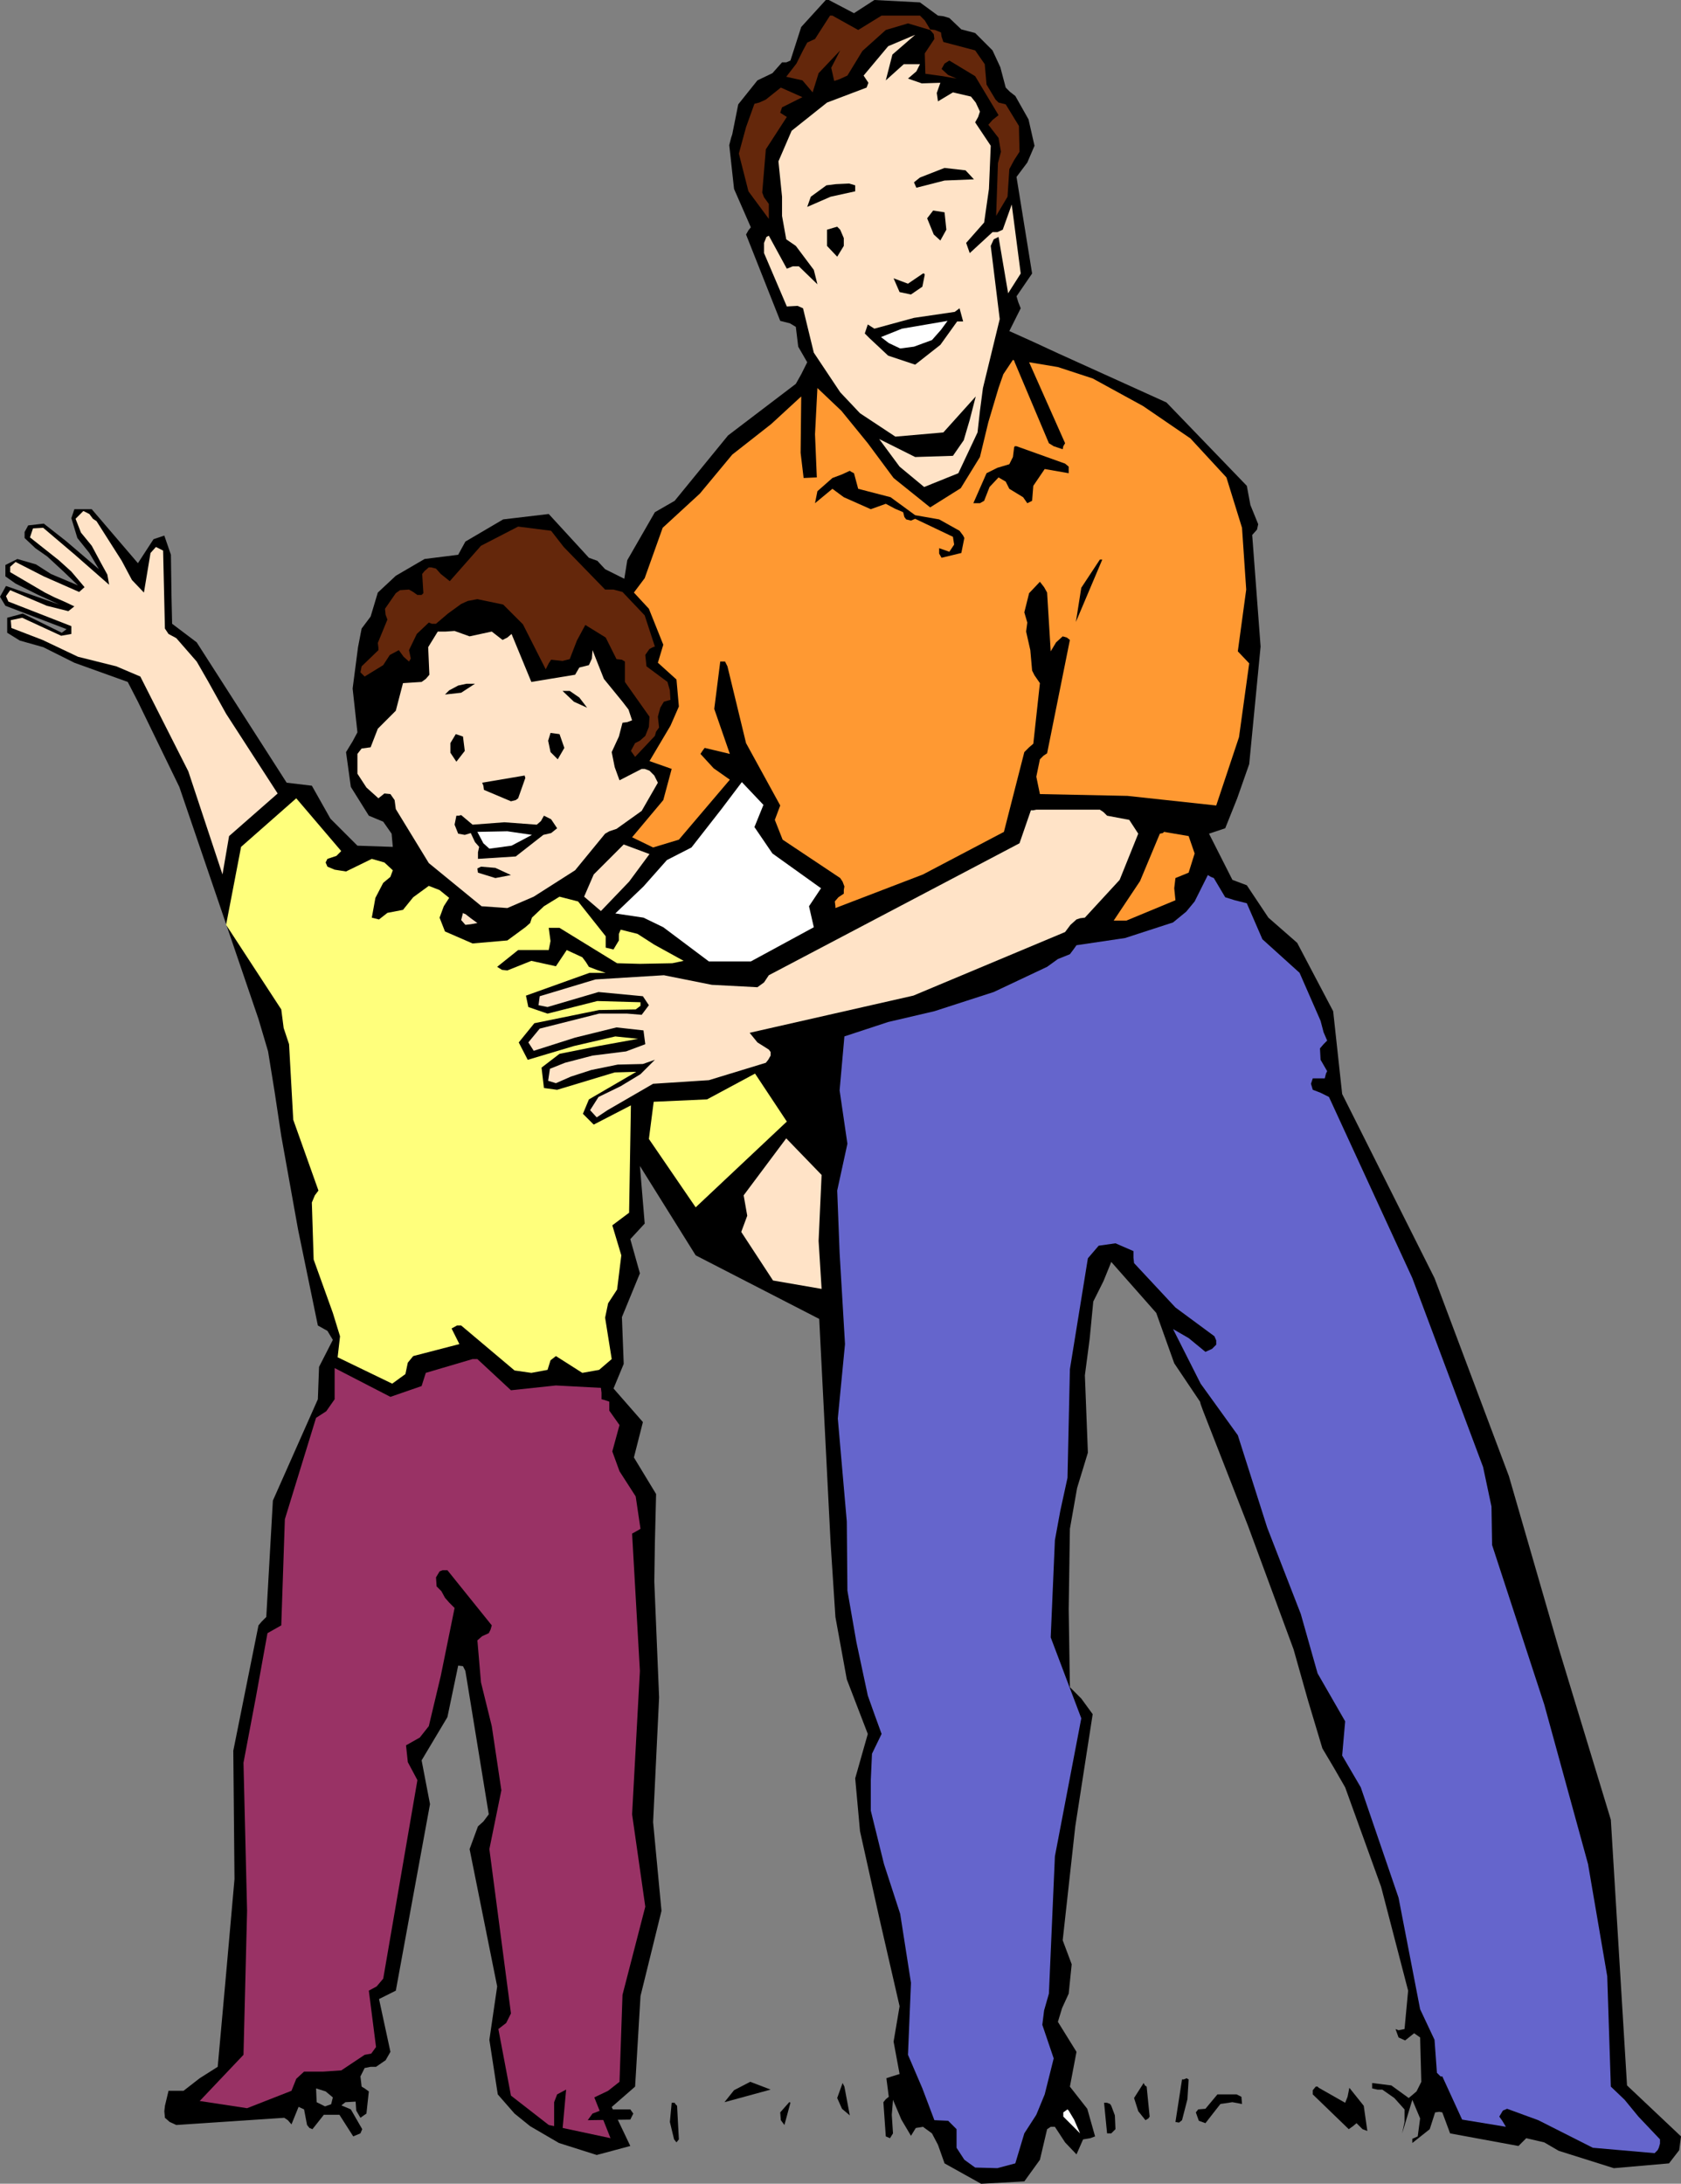 <?xml version="1.0" encoding="UTF-8" standalone="no"?>
<svg
   version="1.0"
   width="119.832mm"
   height="155.668mm"
   id="svg50"
   sodipodi:docname="Father &amp; Son 02.wmf"
   xmlns:inkscape="http://www.inkscape.org/namespaces/inkscape"
   xmlns:sodipodi="http://sodipodi.sourceforge.net/DTD/sodipodi-0.dtd"
   xmlns="http://www.w3.org/2000/svg"
   xmlns:svg="http://www.w3.org/2000/svg">
  <rect width="100%" height="100%" fill="#808080" stroke="none"/>
  <sodipodi:namedview
     id="namedview50"
     pagecolor="#ffffff"
     bordercolor="#000000"
     borderopacity="0.25"
     inkscape:showpageshadow="2"
     inkscape:pageopacity="0.0"
     inkscape:pagecheckerboard="0"
     inkscape:deskcolor="#d1d1d1"
     inkscape:document-units="mm" />
  <defs
     id="defs1">
    <pattern
       id="WMFhbasepattern"
       patternUnits="userSpaceOnUse"
       width="6"
       height="6"
       x="0"
       y="0" />
  </defs>
  <path
     style="fill:#000000;fill-opacity:1;fill-rule:evenodd;stroke:none"
     d="m 169.012,150.926 -0.808,5.009 -5.171,-2.585 -2.101,-2.262 -2.262,-0.808 -10.826,-11.796 -12.28,1.454 -10.18,5.979 -1.939,3.555 -9.048,1.131 -7.756,4.525 -4.847,4.525 -1.939,6.464 -2.424,3.232 -0.969,5.009 -1.454,11.15 1.293,11.796 -1.293,2.424 -1.777,2.909 1.293,9.372 4.847,7.756 3.878,1.616 2.262,3.232 0.323,3.555 -9.533,-0.323 -7.271,-7.272 -5.009,-8.888 -6.786,-0.808 -24.237,-37.812 -6.625,-5.009 -0.162,-7.272 -0.162,-11.311 -1.777,-5.171 -2.908,0.97 -4.201,6.464 -12.442,-14.543 h -4.686 l -0.808,2.424 1.616,5.332 3.232,4.04 2.585,4.363 -8.887,-7.595 -5.978,-4.686 -4.201,0.485 -0.969,1.778 v 1.616 l 2.908,2.747 3.232,2.262 4.363,4.04 3.878,3.717 -7.271,-3.07 -4.039,-2.585 -5.009,-1.454 -3.232,1.616 v 3.07 l 2.747,1.939 6.14,3.07 5.655,2.585 L 1.616,157.875 0,160.783 l 1.454,2.424 16.481,6.302 -1.293,0.97 -10.503,-5.171 -4.201,1.131 v 4.04 l 3.393,2.101 6.302,1.778 8.402,4.201 14.381,5.171 2.747,5.333 11.149,22.946 21.329,62.536 2.585,8.726 1.777,10.988 1.777,11.796 4.524,25.208 5.332,25.855 2.585,1.454 1.454,2.424 -3.716,7.272 -0.323,8.726 -12.118,27.309 -1.777,31.349 -1.293,1.293 -0.808,0.97 -6.786,33.773 0.323,34.581 -2.262,25.531 -2.262,25.047 -4.847,3.07 -4.363,3.393 h -4.039 l -0.969,4.04 -0.162,1.454 0.162,1.778 1.293,1.131 1.777,0.808 29.084,-1.939 0.969,0.646 0.969,1.131 2.424,-5.979 4.201,-3.717 2.585,0.808 1.939,1.616 -0.646,2.585 1.131,0.97 2.908,-2.262 2.747,-0.162 0.162,2.424 1.131,1.939 1.131,-0.808 0.485,-0.323 0.646,-5.979 -1.131,-0.808 -0.808,-0.485 -0.323,-2.747 1.131,-2.262 1.616,-0.323 h 1.454 l 2.585,-1.778 1.293,-2.262 -3.07,-14.22 4.524,-2.262 9.21,-50.255 -2.262,-11.796 6.948,-11.635 2.908,-13.897 1.293,0.162 0.646,1.293 6.302,38.62 -1.454,1.939 -1.454,1.293 -2.262,6.14 7.433,37.004 -2.101,14.382 2.262,14.705 4.524,5.171 4.201,3.393 7.756,4.525 10.18,3.232 9.048,-2.424 -5.009,-10.503 6.302,-5.494 1.454,-24.4 5.655,-22.946 -2.262,-23.915 1.616,-33.611 -1.293,-31.187 0.162,-10.665 0.323,-12.927 -5.978,-9.857 2.424,-9.534 -7.917,-9.049 2.747,-6.625 -0.485,-12.604 4.847,-11.796 -2.585,-9.211 3.878,-4.201 -1.293,-15.513 15.027,24.077 33.285,17.129 3.07,60.435 1.293,19.876 3.07,16.805 5.655,14.705 -3.393,11.958 1.293,14.22 5.171,23.269 5.494,23.915 -1.616,9.534 1.616,8.726 -2.101,0.646 -1.454,0.485 0.646,5.009 -0.808,0.646 -0.646,0.808 0.646,9.211 1.131,0.485 0.808,-1.293 -0.323,-5.009 0.323,-4.04 2.262,5.333 2.585,4.363 1.293,-2.101 1.939,-0.323 2.424,1.778 1.616,3.07 1.777,5.009 9.856,5.494 11.634,-0.646 4.201,-5.817 1.939,-8.241 0.969,-0.646 h 1.131 l 2.747,4.201 3.07,3.232 1.777,-4.04 1.939,-0.323 1.293,-0.485 -2.101,-7.433 -4.686,-5.979 1.777,-9.372 -5.009,-8.08 1.131,-3.717 1.777,-3.878 0.808,-7.918 -2.424,-6.464 3.393,-30.702 4.686,-30.218 -3.07,-4.201 -3.07,-3.07 -0.323,-21.007 0.323,-21.653 1.939,-10.988 2.908,-9.534 -0.808,-20.845 1.293,-9.857 0.969,-10.019 2.747,-5.494 2.101,-5.171 12.118,13.735 4.847,13.574 6.948,10.342 0.162,0.646 0.646,1.778 12.118,31.026 12.28,33.288 3.878,13.735 3.878,12.927 3.07,5.171 3.07,5.332 9.695,26.824 7.271,27.955 -0.485,5.171 -0.485,5.171 -1.616,0.323 -0.808,-0.323 0.808,2.262 1.777,0.808 2.424,-1.939 1.616,1.131 0.323,11.958 -1.293,2.585 -2.101,1.778 -4.686,-3.393 -5.171,-0.646 v 0.97 0.485 l 1.454,0.323 h 1.293 l 3.232,2.262 2.747,3.07 v 3.393 l -0.646,3.07 2.747,-9.049 2.101,5.009 -0.646,4.848 -1.454,0.646 v 1.131 l 4.686,-3.717 1.454,-4.525 1.131,-0.162 0.808,0.162 2.101,5.656 18.42,3.393 0.969,-0.97 1.131,-1.131 4.847,1.131 3.878,2.262 14.865,4.686 14.865,-1.293 2.747,-3.555 0.485,-3.717 -14.542,-13.735 -4.363,-71.585 -14.057,-46.215 -13.411,-46.377 -20.036,-53.325 -24.883,-49.608 -2.424,-22.3 -9.695,-18.421 -7.756,-6.787 -5.817,-8.726 -3.878,-1.454 -6.302,-12.443 4.363,-1.454 3.232,-8.08 3.232,-9.211 3.07,-31.672 -2.262,-30.056 1.293,-1.454 0.323,-1.454 -2.101,-5.171 -0.969,-5.171 -21.652,-22.461 -29.246,-13.25 -6.625,-3.07 -6.463,-2.909 3.07,-6.14 -0.646,-1.616 -0.485,-1.616 4.201,-6.14 -4.201,-26.016 2.908,-3.878 1.939,-4.525 -1.616,-7.11 -3.555,-6.302 -1.454,-1.131 -1.131,-1.131 -1.454,-5.494 -2.101,-4.525 -4.686,-4.686 -3.716,-0.97 -3.232,-3.07 -1.616,-0.485 L 252.711,4.201 247.863,0.646 235.583,0 230.089,3.555 223.303,0 h -0.485 -0.323 l -6.625,7.272 -2.908,9.049 -1.131,0.485 h -1.131 l -2.585,2.909 -4.04,1.939 -5.171,6.464 -1.616,8.08 -0.323,0.97 -0.485,1.939 1.293,11.796 4.524,10.342 -0.646,0.808 -0.646,1.131 9.21,23.269 2.585,0.646 1.616,0.97 0.646,5.333 2.424,4.201 -1.616,3.232 -1.454,2.585 -18.259,13.897 -14.381,17.613 -5.332,3.07 z"
     id="path1" />
  <path
     style="fill:#64270b;fill-opacity:1;fill-rule:evenodd;stroke:none"
     d="m 224.273,4.201 6.948,3.878 6.302,-3.878 h 10.341 l 1.293,1.293 1.454,2.424 1.293,0.162 1.616,0.646 0.162,1.131 0.485,1.454 8.564,2.262 2.585,3.717 0.485,5.494 2.424,4.04 0.808,0.808 1.939,0.485 3.555,5.817 0.162,6.948 -1.454,2.262 -1.293,2.424 -0.485,7.433 -3.07,5.171 0.485,-14.22 0.808,-3.07 -0.646,-3.717 -2.747,-3.555 1.131,-1.293 1.616,-1.293 -6.302,-10.503 -6.948,-4.201 -1.293,0.808 -0.808,1.454 1.777,1.616 2.262,0.97 -3.716,-0.646 -4.686,-0.646 -0.162,-5.494 2.585,-3.878 -0.162,-1.293 -0.969,-1.131 -5.978,-1.778 -5.978,1.778 -6.302,5.656 -4.039,6.625 -2.101,0.97 -1.454,0.485 -0.808,-3.555 2.424,-4.686 -5.817,6.14 -1.616,5.171 -2.747,-3.232 -4.363,-0.97 2.747,-3.555 1.777,-3.555 1.131,-2.101 2.101,-0.97 4.039,-6.302 h 0.162 z"
     id="path2" />
  <path
     style="fill:#ffe3c7;fill-opacity:1;fill-rule:evenodd;stroke:none"
     d="m 263.375,116.507 -5.171,10.988 -9.21,3.717 -6.625,-5.494 -5.494,-7.433 9.695,4.848 10.18,-0.323 2.908,-4.201 1.616,-5.494 1.616,-6.302 -8.725,9.695 -12.926,1.131 -9.533,-6.302 -5.332,-5.656 -7.109,-10.665 -2.908,-11.958 -1.454,-0.646 -2.908,0.162 -6.14,-14.382 v -1.131 -1.616 l 0.646,-1.616 0.646,-0.323 4.847,8.888 1.616,-0.646 h 1.616 l 5.009,4.848 -0.969,-3.878 -4.847,-6.464 -2.585,-1.778 -1.131,-6.302 v -5.171 l -0.969,-9.534 3.555,-8.241 9.533,-7.595 10.664,-4.04 0.485,-1.293 -1.293,-1.939 6.625,-7.918 7.271,-3.07 -6.14,5.333 -1.777,6.948 4.847,-4.363 h 4.363 l -0.969,1.939 -2.262,1.939 3.716,1.293 5.009,-0.162 -0.969,2.747 0.323,2.262 4.039,-2.424 4.847,1.131 1.293,1.616 1.131,2.424 -0.485,1.454 -0.808,1.454 4.201,6.302 -0.485,11.635 -1.293,9.049 -4.847,5.494 0.969,2.747 6.14,-5.656 h 1.293 l 1.454,-0.646 2.424,-6.787 2.424,18.583 -3.393,5.333 -2.585,-15.19 -1.293,0.646 -0.808,1.778 2.424,19.714 -4.524,18.583 -0.808,6.14 z"
     id="path3" />
  <path
     style="fill:#64270b;fill-opacity:1;fill-rule:evenodd;stroke:none"
     d="m 216.194,26.178 -5.494,2.747 -0.485,1.454 1.777,1.131 -5.655,8.726 -0.969,11.635 0.485,1.293 1.293,1.778 v 4.04 l -5.494,-7.433 -2.585,-10.18 1.939,-7.11 2.262,-6.302 1.293,-0.323 1.777,-0.808 4.039,-3.232 z"
     id="path4" />
  <path
     style="fill:#000000;fill-opacity:1;fill-rule:evenodd;stroke:none"
     d="m 217.486,55.749 0.969,-2.747 4.201,-3.07 2.585,-0.323 3.555,-0.162 1.616,0.485 v 1.616 l -6.625,1.454 z"
     id="path5" />
  <path
     style="fill:#000000;fill-opacity:1;fill-rule:evenodd;stroke:none"
     d="m 262.405,48.316 -2.262,-2.424 -5.655,-0.646 -2.908,1.131 -3.716,1.454 -1.616,1.293 0.646,1.454 7.594,-1.939 z"
     id="path6" />
  <path
     style="fill:#000000;fill-opacity:1;fill-rule:evenodd;stroke:none"
     d="m 253.357,64.798 -1.777,-1.616 -1.777,-4.363 1.616,-2.101 3.07,0.485 0.485,4.686 z"
     id="path7" />
  <path
     style="fill:#000000;fill-opacity:1;fill-rule:evenodd;stroke:none"
     d="m 225.565,61.081 0.808,0.808 0.969,2.262 v 2.101 l -1.777,2.909 -2.747,-2.909 v -4.363 l 1.616,-0.485 z"
     id="path8" />
  <path
     style="fill:#000000;fill-opacity:1;fill-rule:evenodd;stroke:none"
     d="m 248.671,73.686 h 0.323 l 0.162,0.323 -0.646,3.232 -3.07,2.101 -3.07,-0.646 -1.616,-3.717 3.878,1.454 z"
     id="path9" />
  <path
     style="fill:#000000;fill-opacity:1;fill-rule:evenodd;stroke:none"
     d="m 257.235,84.027 1.293,-0.97 0.969,3.555 h -1.616 l -4.524,6.302 -6.786,5.333 -7.271,-2.424 -5.009,-4.686 -1.293,-1.293 0.808,-2.424 1.777,1.131 10.664,-2.909 z"
     id="path10" />
  <path
     style="fill:#ffffff;fill-opacity:1;fill-rule:evenodd;stroke:none"
     d="m 249.641,87.421 5.655,-0.97 -1.777,2.424 -2.424,2.747 -4.847,1.778 -3.716,0.485 -3.07,-1.454 -2.101,-1.616 5.655,-2.262 z"
     id="path11" />
  <path
     style="fill:#ff9932;fill-opacity:1;fill-rule:evenodd;stroke:none"
     d="m 273.393,97.601 9.21,21.815 1.293,0.808 2.424,0.808 0.162,-0.808 0.485,-0.808 -9.695,-21.815 7.756,1.293 9.372,3.07 13.573,7.433 12.765,8.726 9.695,10.503 4.201,13.574 1.131,16.644 -2.262,16.644 3.07,3.232 -2.747,19.876 -6.14,18.421 -23.914,-2.585 -23.591,-0.485 -0.969,-4.686 0.969,-4.686 0.969,-0.97 0.969,-0.646 6.14,-30.541 -0.808,-0.646 -1.131,-0.323 -1.777,1.616 -1.454,2.424 -0.969,-15.836 -0.808,-1.454 -1.131,-1.454 -2.908,3.07 -1.293,5.171 0.808,2.747 -0.323,2.424 1.131,5.009 0.485,5.494 0.646,1.293 1.454,2.101 -1.777,16.321 -1.131,0.97 -1.293,1.293 -5.494,21.492 -21.813,11.473 -23.591,9.049 v -0.485 l -0.162,-1.293 0.969,-1.131 1.454,-0.97 v -0.97 l 0.162,-0.97 -0.485,-1.293 -0.646,-0.97 -15.512,-10.342 -2.101,-5.333 1.454,-3.878 -9.21,-16.805 -5.009,-20.684 -0.646,-1.293 h -1.293 l -1.616,12.766 4.201,12.119 -6.786,-1.616 -0.485,0.646 -0.646,0.97 3.555,3.878 4.363,3.07 -13.734,16.159 -6.948,2.101 -5.655,-2.747 8.402,-10.019 2.262,-8.403 -5.978,-2.101 5.655,-9.534 2.262,-5.171 -0.646,-7.272 -5.009,-4.525 1.454,-4.848 -3.878,-9.695 -4.039,-4.363 2.908,-3.878 4.847,-13.574 10.018,-9.211 8.725,-10.503 10.503,-8.241 8.079,-7.433 -0.162,15.19 0.808,6.787 3.555,-0.162 -0.485,-11.635 0.646,-12.443 6.463,6.14 7.11,8.726 6.948,9.372 9.856,7.918 8.241,-5.171 5.171,-8.403 2.262,-9.372 2.747,-9.211 1.293,-3.717 2.585,-3.878 0.323,0.162 z"
     id="path12" />
  <path
     style="fill:#000000;fill-opacity:1;fill-rule:evenodd;stroke:none"
     d="m 273.877,120.224 13.088,4.686 0.969,0.808 v 1.778 l -6.463,-1.131 -3.07,4.525 -0.323,4.04 -1.293,0.646 -1.131,-1.616 -3.716,-2.262 -0.969,-1.939 -1.939,-1.131 -2.424,2.585 -1.454,3.717 -1.131,0.646 h -1.777 l 3.555,-8.08 2.908,-1.454 3.232,-0.97 0.969,-1.939 0.323,-2.585 0.162,-0.323 z"
     id="path13" />
  <path
     style="fill:#000000;fill-opacity:1;fill-rule:evenodd;stroke:none"
     d="m 230.089,127.495 1.131,4.201 8.725,2.262 6.625,4.848 6.463,1.131 5.494,3.07 0.969,1.293 0.323,0.646 -0.808,4.04 -5.332,1.293 -0.646,-1.131 v -1.454 l 2.747,0.97 1.293,-1.939 -0.323,-2.101 -10.18,-4.848 -1.131,0.485 -1.293,-0.323 -0.485,-0.646 -0.323,-1.293 -2.262,-0.97 -2.424,-1.293 -4.039,1.454 -7.271,-3.232 -3.07,-2.262 -4.686,3.878 0.646,-3.232 4.039,-3.555 2.585,-0.97 2.101,-0.97 0.485,0.323 z"
     id="path14" />
  <path
     style="fill:#000000;fill-opacity:1;fill-rule:evenodd;stroke:none"
     d="m 296.337,150.765 h 0.323 0.323 l -7.11,16.805 1.454,-9.211 z"
     id="path15" />
  <path
     style="fill:#ff9932;fill-opacity:1;fill-rule:evenodd;stroke:none"
     d="m 313.626,224.127 6.625,1.131 1.616,4.686 -1.616,5.171 -3.555,1.454 -0.323,2.747 0.323,3.232 -13.25,5.494 h -3.393 l 7.109,-10.665 5.332,-12.766 0.808,-0.162 z"
     id="path16" />
  <path
     style="fill:#6565cc;fill-opacity:1;fill-rule:evenodd;stroke:none"
     d="m 327.037,236.569 3.07,5.171 2.585,0.808 3.232,0.808 4.201,9.695 10.018,9.049 5.655,12.927 0.808,3.07 0.969,2.262 -0.969,0.97 -0.969,1.131 0.162,3.07 1.777,3.07 -0.323,0.646 -0.323,1.293 h -3.232 l -0.485,1.454 0.485,1.616 2.101,0.808 2.262,1.131 22.46,48.801 19.066,50.901 2.262,10.665 0.162,10.342 14.057,42.983 11.795,42.983 5.171,30.218 0.969,29.733 3.716,3.555 3.716,4.525 5.817,6.14 v 1.131 l -0.323,1.131 -0.323,0.646 -0.808,0.808 -16.643,-1.454 -14.704,-7.433 -8.402,-3.07 -1.131,0.485 -0.969,1.616 0.808,1.131 0.969,1.616 -11.795,-1.939 -5.332,-11.635 h -0.485 l -0.969,-0.97 -0.646,-8.888 -3.878,-8.241 -5.817,-30.056 -10.18,-29.733 -5.009,-8.564 0.808,-9.211 -7.433,-12.927 -4.524,-15.998 -9.048,-23.269 -7.917,-24.885 -10.018,-13.897 -7.433,-14.705 4.201,2.424 4.524,3.717 1.777,-0.808 1.131,-1.131 v -1.131 l -0.485,-1.131 -10.503,-7.756 -11.149,-11.958 -0.162,-1.454 v -1.778 l -4.847,-2.101 -4.524,0.646 -2.908,3.393 -4.847,29.894 -0.646,29.248 -1.939,8.888 -1.454,7.918 -1.131,26.178 8.241,21.815 -7.11,37.166 -1.616,37.004 -1.293,4.525 -0.485,3.878 3.07,9.049 -2.424,9.695 -2.262,5.494 -3.232,5.009 -2.424,8.08 -4.847,1.293 -5.978,-0.162 -2.908,-2.101 -2.101,-3.232 v -5.009 l -2.262,-2.262 -3.716,-0.162 -3.232,-8.564 -3.878,-9.049 0.808,-19.391 -2.908,-18.583 -4.363,-13.412 -3.555,-14.382 v -4.363 -3.878 l 0.323,-7.11 2.585,-5.333 -1.939,-5.332 -1.777,-5.009 -3.07,-14.382 -2.424,-13.897 -0.162,-18.583 -2.424,-27.794 1.939,-20.037 -1.454,-24.562 -0.646,-16.805 2.747,-12.604 -2.101,-14.382 1.293,-14.543 11.795,-3.878 12.442,-2.909 15.996,-5.171 14.381,-6.787 2.908,-2.101 3.232,-1.293 0.969,-1.293 0.808,-1.131 13.088,-1.939 12.926,-4.201 3.555,-2.909 2.262,-2.747 3.555,-7.11 0.808,0.485 z"
     id="path17" />
  <path
     style="fill:#ffe3c7;fill-opacity:1;fill-rule:evenodd;stroke:none"
     d="m 24.075,138.484 0.969,1.293 0.969,0.646 6.786,10.665 2.747,5.171 3.232,3.393 1.777,-10.665 1.454,-1.616 1.939,0.97 0.485,21.007 0.969,1.454 2.101,1.131 5.494,6.302 3.07,5.333 4.847,8.726 13.896,21.492 -13.088,11.473 -1.777,10.342 -9.21,-27.794 -12.926,-25.531 -6.463,-2.747 -10.341,-2.585 -9.533,-4.525 -8.402,-3.232 -0.162,-2.101 3.07,-0.646 10.503,4.848 2.747,-0.485 v -2.101 l -16.966,-6.625 -0.646,-1.454 1.131,-1.616 9.856,4.201 5.817,1.454 1.616,-1.293 -2.747,-1.293 -2.585,-1.131 -2.585,-1.293 -9.372,-5.494 v -1.454 l 1.454,-1.293 7.594,3.878 9.533,4.201 1.454,-1.293 -3.555,-4.201 -3.393,-3.07 -7.756,-6.14 0.808,-2.424 2.747,-0.162 8.564,7.272 9.21,8.08 -0.485,-2.747 -1.777,-3.232 -2.424,-4.525 -2.908,-3.555 -1.454,-3.717 2.101,-2.101 z"
     id="path18" />
  <path
     style="fill:#64270b;fill-opacity:1;fill-rule:evenodd;stroke:none"
     d="m 117.468,168.055 h -1.131 l -0.808,-0.323 -3.232,3.07 -2.101,4.363 0.485,2.262 -0.485,0.808 -1.454,-1.293 -1.293,-1.778 -2.424,1.293 -1.777,2.747 -5.009,3.07 -1.131,-1.131 0.323,-1.616 4.524,-4.363 v -0.646 l -0.162,-1.293 2.585,-6.302 -0.485,-1.293 -0.162,-1.616 2.908,-4.201 1.131,-0.808 2.424,-0.162 1.131,0.646 1.131,0.808 h 1.131 l 0.485,-0.485 -0.323,-5.171 0.646,-0.808 1.131,-0.97 h 0.646 l 1.293,0.323 1.293,1.454 2.424,1.939 8.402,-9.534 10.018,-5.171 8.887,1.131 3.393,4.363 11.149,11.473 h 2.262 l 2.424,0.646 5.978,6.302 2.747,8.403 -0.485,0.162 -0.969,0.485 -1.131,1.616 0.323,3.07 5.655,4.201 0.646,2.262 0.162,2.585 -0.646,0.162 -1.131,0.323 -0.969,1.616 -0.646,2.424 0.162,1.454 0.162,1.454 -0.808,1.131 -0.323,1.131 -5.332,5.656 -1.131,-1.616 1.131,-2.101 1.293,-0.646 1.454,-1.293 0.969,-2.424 0.162,-2.747 -6.625,-9.372 v -5.494 l -0.808,-0.485 -1.454,-0.162 -2.908,-5.817 -5.494,-3.393 -2.262,4.201 -1.939,5.009 -1.939,0.485 -3.07,-0.323 -0.646,0.97 -0.808,1.616 -6.14,-12.119 -5.332,-5.332 -6.948,-1.454 -2.585,0.485 -1.777,0.808 -3.555,2.585 z"
     id="path19" />
  <path
     style="fill:#ffe3c7;fill-opacity:1;fill-rule:evenodd;stroke:none"
     d="m 122.477,169.994 4.039,1.454 5.978,-1.293 1.454,1.131 1.454,1.131 1.293,-0.646 1.131,-0.97 5.332,12.927 11.795,-1.939 1.131,-1.939 2.585,-0.646 0.808,-1.778 0.162,-2.262 3.07,7.756 5.009,6.14 1.616,2.101 0.969,2.909 -1.293,0.485 -1.293,0.162 -0.969,3.717 -1.939,4.201 0.808,4.04 1.293,3.555 5.978,-3.07 h 0.808 l 1.293,0.485 1.293,1.293 0.969,1.939 -4.363,7.595 -6.786,4.848 -1.939,0.646 -1.131,0.646 -8.079,9.857 -11.149,7.11 -7.11,3.07 -6.948,-0.485 -14.219,-11.635 -8.887,-14.543 -0.323,-2.424 -1.131,-1.616 -1.616,-0.162 -1.616,1.293 -3.232,-2.909 -2.424,-3.717 v -5.332 l 1.131,-1.454 2.424,-0.323 1.939,-5.009 4.847,-4.848 1.939,-7.433 5.009,-0.323 1.131,-0.808 0.969,-1.131 -0.323,-7.433 2.585,-4.201 h 2.101 z"
     id="path20" />
  <path
     style="fill:#000000;fill-opacity:1;fill-rule:evenodd;stroke:none"
     d="m 123.447,184.699 2.262,-0.485 h 2.262 l -3.716,2.424 -4.363,0.485 1.131,-1.131 z"
     id="path21" />
  <path
     style="fill:#000000;fill-opacity:1;fill-rule:evenodd;stroke:none"
     d="m 153.501,186.153 2.585,1.778 2.101,2.747 -3.555,-1.616 -3.07,-2.909 h 0.969 z"
     id="path22" />
  <path
     style="fill:#000000;fill-opacity:1;fill-rule:evenodd;stroke:none"
     d="m 124.739,198.434 0.485,3.878 -2.262,2.909 -1.616,-2.424 v -2.585 l 1.454,-2.424 z"
     id="path23" />
  <path
     style="fill:#000000;fill-opacity:1;fill-rule:evenodd;stroke:none"
     d="m 150.754,197.788 1.293,3.717 -1.777,3.07 -1.939,-1.939 -0.646,-3.07 0.646,-2.101 z"
     id="path24" />
  <path
     style="fill:#000000;fill-opacity:1;fill-rule:evenodd;stroke:none"
     d="m 141.544,209.584 -1.939,5.494 -0.646,0.485 -1.293,0.323 -7.271,-3.07 -0.162,-1.131 -0.323,-0.808 11.472,-1.939 v 0.162 z"
     id="path25" />
  <path
     style="fill:#000000;fill-opacity:1;fill-rule:evenodd;stroke:none"
     d="m 124.255,219.602 3.07,2.585 8.564,-0.646 8.725,0.646 1.131,-0.97 0.808,-1.454 1.939,0.97 1.616,2.424 -1.616,1.293 -2.101,0.485 -7.433,5.817 -10.18,0.646 v -1.778 l 0.323,-1.454 -1.131,-1.293 -1.131,-2.424 -1.616,0.485 -1.777,-0.323 -0.969,-2.424 0.485,-2.424 h 0.646 z"
     id="path26" />
  <path
     style="fill:#ffffff;fill-opacity:1;fill-rule:evenodd;stroke:none"
     d="m 128.617,224.127 8.079,-0.162 6.625,0.97 -5.494,2.909 -5.978,0.808 -1.616,-1.454 z"
     id="path27" />
  <path
     style="fill:#000000;fill-opacity:1;fill-rule:evenodd;stroke:none"
     d="m 129.587,233.499 3.878,0.323 4.201,1.939 -4.201,0.808 -4.686,-1.454 -0.162,-1.131 z"
     id="path28" />
  <path
     style="fill:#ffe3c7;fill-opacity:1;fill-rule:evenodd;stroke:none"
     d="m 125.386,246.265 1.454,1.131 1.777,1.293 -1.777,0.323 -1.454,0.162 -1.131,-1.293 0.485,-1.939 0.162,0.162 z"
     id="path29" />
  <path
     style="fill:#000000;fill-opacity:1;fill-rule:evenodd;stroke:none"
     d="m 110.197,249.981 h 0.969 l 1.131,0.485 1.293,4.848 10.664,4.201 1.777,2.585 0.162,3.232 -6.302,-4.848 -8.564,-2.101 -1.616,1.939 0.485,3.232 -0.162,1.131 -0.646,0.646 -1.939,-3.878 -1.616,-5.009 -0.808,-0.646 -1.293,-0.97 z"
     id="path30" />
  <path
     style="fill:#ffff7c;fill-opacity:1;fill-rule:evenodd;stroke:none"
     d="m 169.982,297.812 -0.485,28.925 -4.524,3.393 2.424,8.08 -1.131,9.211 -2.424,3.717 -0.808,3.878 1.777,11.15 -3.393,2.909 -4.524,0.808 -7.109,-4.525 -1.454,1.131 -0.808,2.585 -4.363,0.808 -4.524,-0.646 -14.381,-12.119 h -1.131 l -1.454,0.808 2.101,4.201 -12.442,3.232 -1.454,1.778 -0.646,3.07 -3.555,2.585 -14.704,-7.11 0.646,-5.656 -1.939,-6.302 -5.171,-14.382 -0.485,-15.351 0.808,-1.939 0.969,-1.293 -6.786,-19.068 -1.131,-20.36 -1.454,-4.363 -0.646,-5.009 -14.865,-22.784 4.039,-21.007 14.865,-13.089 12.118,14.22 -1.293,1.293 -2.424,0.808 -0.485,0.97 0.485,1.131 1.939,0.808 3.07,0.485 6.948,-3.393 3.393,0.97 2.262,2.101 -0.646,1.778 -1.939,1.616 -2.101,4.04 -0.969,5.333 1.939,0.485 2.262,-1.778 4.201,-0.808 2.747,-3.393 4.201,-3.07 2.908,1.131 2.585,2.101 -1.454,2.262 -1.131,3.07 1.454,3.717 7.433,3.232 9.372,-0.808 4.847,-3.555 1.293,-1.131 0.485,-1.454 3.232,-3.07 4.201,-2.585 5.009,1.293 7.433,9.372 v 1.454 1.616 l 2.101,0.485 1.454,-2.424 v -1.778 l 0.485,-1.131 4.524,1.131 4.524,2.909 7.917,4.363 -3.07,0.646 -8.725,0.162 -6.14,-0.162 -15.512,-9.534 h -1.131 -1.131 -0.162 -0.485 l 0.485,3.555 -0.485,2.424 h -8.241 l -5.655,4.525 1.293,0.808 1.454,0.162 6.463,-2.585 6.625,1.454 1.616,-2.424 1.293,-1.939 4.201,1.939 0.969,1.293 0.808,1.293 2.101,0.808 2.424,0.808 h -4.363 l -17.127,6.14 0.646,3.07 5.171,1.778 13.411,-3.393 11.634,0.323 v 0.97 l -1.293,0.97 -9.856,0.162 -17.451,3.555 -4.201,5.171 2.424,4.686 12.442,-3.717 11.149,-2.585 6.14,0.646 -10.664,1.939 -10.503,2.101 -4.847,3.717 0.646,5.494 3.555,0.485 15.512,-4.686 5.817,-0.162 -12.765,7.433 -1.616,3.878 2.908,2.909 z"
     id="path31" />
  <path
     style="fill:#ffe3c7;fill-opacity:1;fill-rule:evenodd;stroke:none"
     d="m 211.831,306.7 9.533,9.857 -0.808,17.775 0.808,12.927 -13.088,-2.262 -8.564,-13.089 1.616,-4.363 -0.969,-5.494 z"
     id="path32" />
  <path
     style="fill:#993265;fill-opacity:1;fill-rule:evenodd;stroke:none"
     d="m 127.325,366.165 h 0.646 0.646 l 9.048,8.403 12.118,-1.293 12.118,0.646 0.162,1.293 v 1.778 l 0.646,0.162 1.454,0.485 v 0.808 1.616 l 2.747,3.878 -1.939,7.11 1.939,5.332 4.363,6.787 1.293,8.726 -0.808,0.485 -1.454,0.808 2.101,37.004 -2.101,38.62 3.555,24.885 -6.14,23.754 -0.808,23.431 -3.07,2.424 -3.716,1.778 4.363,10.988 -16.643,-3.555 -10.18,-7.918 -3.393,-17.937 2.101,-1.616 1.293,-2.585 -5.817,-44.276 3.232,-15.836 -2.585,-17.29 -2.908,-11.796 -0.969,-11.311 1.293,-1.131 1.777,-0.808 0.485,-0.97 0.323,-1.131 -11.957,-14.866 h -1.293 l -0.808,0.323 -0.969,1.616 0.162,2.424 1.293,1.293 0.969,1.778 1.131,1.293 1.454,1.454 -3.716,18.26 -3.232,13.574 -2.424,3.07 -3.716,2.101 0.485,4.525 2.585,4.848 -9.21,53.487 -1.777,2.101 -2.101,1.131 1.939,15.19 -1.293,1.778 -1.777,0.323 -6.302,4.201 -4.847,0.323 h -5.171 l -2.101,1.939 -1.293,3.232 -11.957,4.686 -12.765,-1.939 11.795,-12.443 0.969,-38.782 -0.969,-39.913 3.393,-17.937 3.07,-16.967 3.716,-2.101 0.969,-28.602 8.402,-27.309 2.747,-1.778 2.262,-3.232 v -8.403 l 15.027,7.756 8.402,-2.909 1.131,-3.555 z"
     id="path33" />
  <path
     style="fill:#000000;fill-opacity:1;fill-rule:evenodd;stroke:none"
     d="m 319.766,559.913 0.162,0.162 0.323,0.162 -0.323,5.332 -1.454,5.656 -0.808,0.646 -0.969,-0.162 1.777,-11.473 h 0.485 z"
     id="path34" />
  <path
     style="fill:#000000;fill-opacity:1;fill-rule:evenodd;stroke:none"
     d="m 202.136,560.883 5.494,2.101 -12.442,3.393 2.585,-3.232 z"
     id="path35" />
  <path
     style="fill:#000000;fill-opacity:1;fill-rule:evenodd;stroke:none"
     d="m 227.504,562.176 1.454,7.756 -2.101,-1.778 -1.293,-2.909 1.454,-4.04 0.323,0.646 z"
     id="path36" />
  <path
     style="fill:#000000;fill-opacity:1;fill-rule:evenodd;stroke:none"
     d="m 308.94,562.176 0.808,8.08 -0.323,0.485 -0.808,0.485 -1.939,-2.424 -1.131,-3.555 2.585,-4.04 0.323,0.646 z"
     id="path37" />
  <path
     style="fill:#000000;fill-opacity:1;fill-rule:evenodd;stroke:none"
     d="m 85.152,562.499 0.162,3.878 2.262,1.131 2.747,-0.97 4.201,1.778 3.07,5.333 -0.485,1.131 -1.939,0.808 -3.716,-5.817 h -4.201 l -3.07,3.878 -0.808,-0.323 -0.646,-0.808 -0.808,-4.201 -2.101,-0.97 h -2.585 l 0.485,-0.97 h 2.585 l 4.363,-4.201 h 0.162 z"
     id="path38" />
  <path
     style="fill:#000000;fill-opacity:1;fill-rule:evenodd;stroke:none"
     d="m 355.314,562.499 7.109,4.04 0.646,-1.616 0.485,-2.424 3.878,4.848 0.969,6.787 -1.293,-0.485 -1.616,-1.616 -0.969,0.808 -1.131,0.808 -9.695,-9.372 v -1.131 l 0.808,-0.97 h 0.485 z"
     id="path39" />
  <path
     style="fill:#000000;fill-opacity:1;fill-rule:evenodd;stroke:none"
     d="m 152.531,562.983 -0.969,10.665 -0.969,1.131 h -1.293 v -8.403 l 0.808,-2.101 z"
     id="path40" />
  <path
     style="fill:#000000;fill-opacity:1;fill-rule:evenodd;stroke:none"
     d="m 328.815,564.276 h 4.363 l 1.293,0.646 0.162,1.939 -2.585,-0.485 -3.232,0.485 -1.777,2.262 -2.262,2.909 -1.777,-0.646 -0.808,-2.262 0.646,-0.808 1.939,-0.162 3.232,-3.878 h 0.323 z"
     id="path41" />
  <path
     style="fill:#000000;fill-opacity:1;fill-rule:evenodd;stroke:none"
     d="m 181.777,566.538 0.162,0.323 0.485,0.485 0.485,9.049 -0.646,0.808 -0.646,-0.808 -1.131,-4.686 0.485,-5.171 h 0.323 z"
     id="path42" />
  <path
     style="fill:#000000;fill-opacity:1;fill-rule:evenodd;stroke:none"
     d="m 212.962,566.538 -1.616,5.979 -0.969,-1.293 -0.162,-2.101 2.424,-2.747 h 0.162 z"
     id="path43" />
  <path
     style="fill:#000000;fill-opacity:1;fill-rule:evenodd;stroke:none"
     d="m 298.276,566.538 0.808,0.323 0.323,0.485 0.969,2.585 0.162,3.717 -1.131,1.131 h -1.131 l -0.808,-8.241 h 0.485 z"
     id="path44" />
  <path
     style="fill:#000000;fill-opacity:1;fill-rule:evenodd;stroke:none"
     d="m 162.549,568.316 h 7.271 l 0.808,1.131 -0.808,1.616 -11.472,0.162 1.293,-1.778 z"
     id="path45" />
  <path
     style="fill:#ffffff;fill-opacity:1;fill-rule:evenodd;stroke:none"
     d="m 287.935,568.639 1.454,2.424 1.616,3.717 -4.524,-4.525 v -1.131 l 1.131,-0.808 z"
     id="path46" />
  <path
     style="fill:#ffe3c7;fill-opacity:1;fill-rule:evenodd;stroke:none"
     d="m 279.21,218.148 h 17.127 l 0.969,0.646 0.969,0.97 5.978,1.131 2.424,3.717 -5.009,12.443 -9.372,10.18 -1.293,0.162 -0.969,0.323 -1.616,1.454 -1.454,1.939 -40.88,17.129 -44.111,10.019 2.101,2.585 3.07,1.939 0.485,0.646 v 0.97 l -0.646,1.131 -0.646,0.808 -15.35,4.686 -15.027,0.97 -12.28,7.11 -2.908,1.939 -1.777,-1.939 2.262,-3.555 5.978,-2.909 5.332,-3.232 3.878,-3.878 -3.232,1.131 -6.786,0.162 -7.11,1.454 -5.494,1.778 -4.039,1.778 -2.101,-0.646 0.485,-3.232 4.039,-1.616 7.433,-1.939 9.048,-1.131 5.171,-1.939 -0.485,-3.717 -7.271,-0.808 -11.149,2.747 -11.149,3.555 -1.454,-2.262 3.07,-3.717 15.996,-4.04 h 7.594 l 3.878,0.323 1.939,-2.585 -1.616,-2.424 -11.957,-1.131 -13.734,4.04 -2.424,-0.485 0.323,-2.424 15.027,-4.525 18.42,-1.131 12.926,2.585 12.28,0.646 1.777,-1.293 1.293,-1.939 67.54,-35.55 3.07,-8.888 h 0.646 z"
     id="path47" />
  <path
     style="fill:#ffe3c7;fill-opacity:1;fill-rule:evenodd;stroke:none"
     d="m 161.903,245.457 -4.524,-3.878 2.585,-5.979 8.079,-8.08 6.948,2.585 -5.494,7.433 z"
     id="path48" />
  <path
     style="fill:#ffffff;fill-opacity:1;fill-rule:evenodd;stroke:none"
     d="m 199.874,210.715 5.817,6.14 -2.424,5.979 4.847,7.11 13.088,9.372 -3.232,4.848 1.293,5.656 -16.966,9.211 h -11.311 l -12.28,-9.211 -5.332,-2.585 -7.594,-1.131 7.594,-7.272 6.302,-7.11 6.625,-3.393 8.079,-10.342 z"
     id="path49" />
  <path
     style="fill:#ffff7c;fill-opacity:1;fill-rule:evenodd;stroke:none"
     d="m 203.429,289.248 8.564,12.927 -24.56,23.108 -12.603,-18.421 1.293,-10.019 14.381,-0.646 z"
     id="path50" />
</svg>
